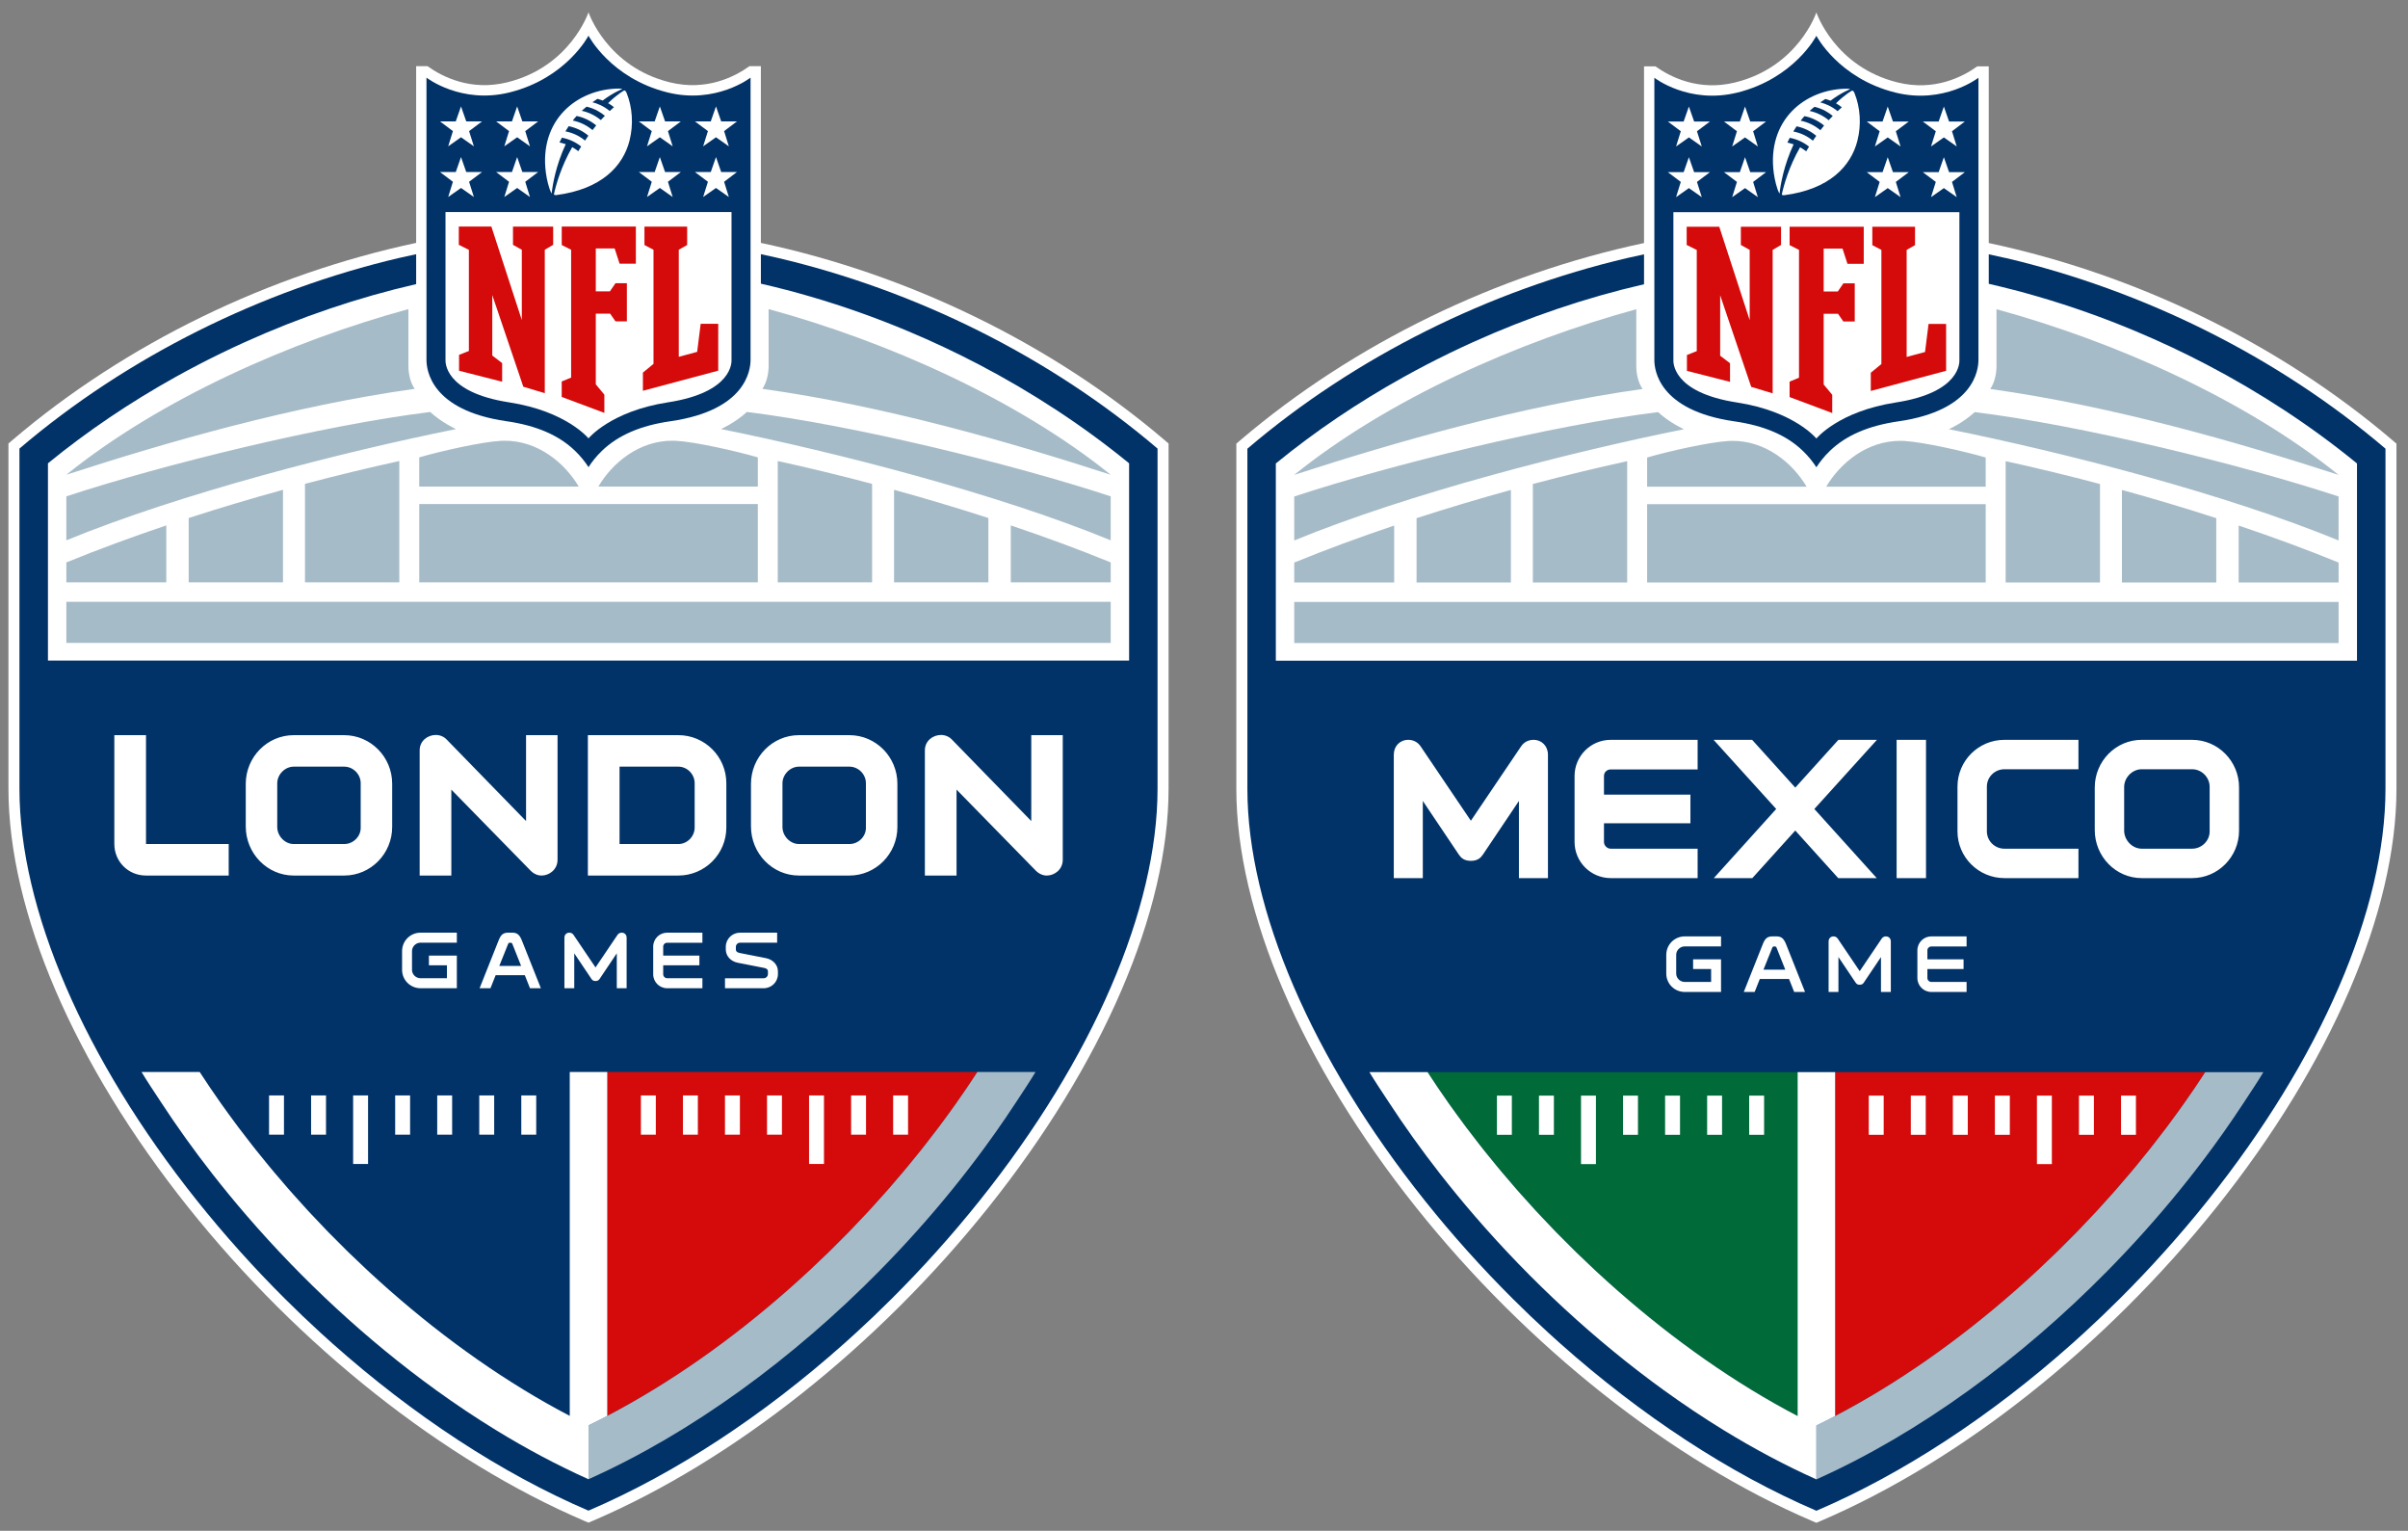 <svg xmlns="http://www.w3.org/2000/svg" height="169.82" viewBox="0 0 267.213 169.818" width="267.21"><rect x="0" y="0" width="267.213" height="169.818" fill="#808080" stroke="none"/><g transform="matrix(1.25 0 0 -1.25 -138.78 581.28)"><g transform="matrix(.614 0 0 .614 84.531 153.67)"><g style="" transform="matrix(.276 0 0 .276 221.57 286.99)"><path d="m606.92 566.87c-59.672 50.873-134.72 87.014-211.55 103.33v92.542h-5.99c-7.761-5.574-22.606-13.159-41.71-8.451-33.109 8.144-42.599 36.674-42.599 36.674s-9.476-28.53-42.579-36.674c-19.14-4.708-33.984 2.886-41.752 8.451h-5.957v-92.542c-76.82-16.32-151.87-52.46-211.55-103.32l-2.027-1.732v-180.77c0-64.339 34.342-144.27 94.225-219.29 58.062-72.745 133.63-132.56 207.35-164.12l2.27-0.97 2.28 0.972c73.42 31.428 148.94 91.246 207.2 164.11 60.003 75.055 94.417 154.98 94.417 219.29v180.77l-2.027 1.729" fill="#fff"/><path d="m220.19 608.93c0-5.029 2.099-26.365 41.895-32.107 15.734-2.261 27.434-7.331 35.876-15.45 3.043-2.907 5.336-5.881 7.11-8.594 1.769 2.713 4.055 5.687 7.103 8.594 8.44 8.119 20.174 13.189 35.896 15.45 39.787 5.742 41.879 27.078 41.893 32.107v147.82s-18.105-14.092-43.613-7.724c-29.715 7.428-41.279 29.699-41.279 29.699s-11.543-22.271-41.283-29.699c-25.506-6.368-43.597 7.724-43.597 7.724v-147.82m183.95 53.431c-2.919 0.686-5.844 1.307-8.77 1.935v-15.447c4.341-0.993 8.68-2.053 13.007-3.177 8.659-2.251 17.288-4.766 25.861-7.537 4.288-1.383 8.562-2.831 12.82-4.341 8.516-3.02 16.964-6.29 25.328-9.797 12.543-5.262 24.887-11.06 36.952-17.359 28.154-14.702 54.796-32.135 78.925-51.866v-103.31h-566.37v103.31c20.562 16.81 43.047 31.962 66.791 45.179 7.915 4.406 15.969 8.594 24.139 12.561 4.082 1.981 8.197 3.907 12.335 5.777 28.974 13.078 59.201 23.335 89.625 30.327v15.671c-2.912-0.626-5.823-1.245-8.73-1.928v0.009c-72.41-17-142.61-51.75-199.06-99.87v-178.11c0-63.055 33.885-141.67 92.964-215.69 14.408-18.052 29.886-35.282 46.132-51.459 6.094-6.068 12.293-11.986 18.588-17.745 2.099-1.919 4.207-3.819 6.324-5.703 42.357-37.667 88.598-68.034 134.07-87.496 45.493 19.472 91.636 49.843 133.94 87.51 2.115 1.882 4.221 3.784 6.315 5.703 6.287 5.759 12.48 11.677 18.569 17.743 4.059 4.045 8.07 8.153 12.03 12.326 7.92 8.345 15.63 16.937 23.1 25.75 3.734 4.406 7.405 8.867 11.014 13.379 59.201 74.051 93.154 152.66 93.154 215.69v178.11c-56.435 48.111-126.62 82.86-199.03 99.88" fill="#013369"/><path d="m119.99 209.29c0.589-0.794 1.171-1.591 1.766-2.385 2.233-2.967 4.516-5.918 6.825-8.86 0.776-0.988 1.549-1.979 2.334-2.965 2.314-2.907 4.669-5.8 7.054-8.677 0.792-0.956 1.591-1.907 2.39-2.859 2.462-2.93 4.951-5.846 7.484-8.74 0.7-0.797 1.409-1.589 2.111-2.383 2.628-2.967 5.279-5.92 7.975-8.841 0.469-0.508 0.942-1.011 1.413-1.517 2.69-2.896 5.419-5.766 8.176-8.615 0.519-0.536 1.034-1.078 1.556-1.614 2.942-3.016 5.927-5.994 8.938-8.947 0.594-0.582 1.185-1.166 1.78-1.746 3.046-2.962 6.126-5.89 9.236-8.786 0.524-0.485 1.051-0.97 1.575-1.455 3.242-2.993 6.511-5.953 9.818-8.864 0.291-0.256 0.587-0.51 0.882-0.769 7.167-6.285 14.473-12.379 21.908-18.239 0.069-0.056 0.136-0.111 0.206-0.166 3.713-2.923 7.456-5.786 11.224-8.592 0.192-0.143 0.383-0.286 0.575-0.427 3.764-2.796 7.555-5.532 11.372-8.202 0.12-0.085 0.242-0.169 0.363-0.254 15.745-10.998 31.892-20.904 48.234-29.445 0.014-0.007 0.028-0.014 0.042-0.021v180.1h-193.86c3.556-5.477 7.257-10.938 11.095-16.371 2.466-3.482 4.985-6.927 7.527-10.356" fill="#006a38"/><path d="m400.95 51.223c-27.18 0.338-52.22 20.64-47.486 55.365 0.496 3.668 1.945 10.406 3.74 13.324 0.641-5.784 2.799-18.563 9.232-32.273-2.234-0.799-4.096-1.127-4.096-1.127 0.649-1.383 1.564-3.139 1.564-3.139 4.774 0.9 8.982 2.878 12.639 5.768-0.88 1.426-1.471 2.361-1.875 3.074-1.293-0.99-2.572-1.863-3.998-2.656-7.247 12.662-10.607 24.603-11.975 30.875 0.089 0.39 0.865 0.59 1.488 0.518 29.804-3.853 43.745-19.059 47.982-35.52 2.777-10.8 1.867-22.089-1.853-31.299-0.274-0.652-0.755-1.726-1.633-1.662 0 0-4.384 2.294-10.5 8.301 1.385 0.791 2.926 1.89 3.818 2.635-0.921 0.814-1.88 1.698-2.752 2.518-3.986-3.267-8.138-4.945-11.354-5.738 1.071-0.75 2.216-1.519 3.324-2.246 1.712 0.439 3.387 1.131 3.387 1.131 6.93-5.268 12.906-7.545 12.906-7.545s-0.699-0.329-2.561-0.303zm-113.25 80.826v96.762c0 1.01-1.265 21.218 41.715 27.828 37.499 5.79 51.928 23.578 51.928 23.578s14.454-17.788 51.947-23.578c42.986-6.61 41.705-26.798 41.705-27.828v-96.762h-187.29z" transform="matrix(.8 0 0 -.8 0 792)" fill="#fff"/><path d="m296.41 141.57v11.938l6.6 3.279v66.221l-6.439 2.533v10.395l28.217 7.189v-12.189l-6.457-4.949v-39.559l20.324 59.971 14.053 4.231v-93.891l5.49-3.231v-11.938h-26.309v11.938l5.781 3.231v46.031l-19.932-61.199h-21.328zm67.408 0v12.064l6.144 3.103v83.682l-6.17 2.543v10.125l27.926 10.438v-11.93l-5.606-6.75v-46.275h9.383l3.518 5.051h7.445v-24.979h-7.445l-3.656 5.33h-9.244v-28.086h12.344l3.232 9.967h10.666v-24.283h-48.537zm54.162 0v12.064l5.928 3.103v74.703l-6.938 5.709v11.918l49.32-13.182v-30.682h-11.496l-2.301 18.365-12.039 3.254v-70.086l5.484-3.103v-12.064h-27.959zm-24.375 553.41-0.002 225.12c0.006-0.003 0.011-0.005 0.014-0.008 20.464-10.691 40.686-23.09 60.402-36.857 0.133-0.095 0.267-0.188 0.402-0.283 4.785-3.348 9.54-6.777 14.262-10.281 0.228-0.17 0.456-0.343 0.684-0.514 4.719-3.51 9.404-7.092 14.051-10.752 0.095-0.075 0.191-0.153 0.289-0.229 9.288-7.325 18.424-14.939 27.383-22.793 0.367-0.323 0.735-0.641 1.102-0.961 4.13-3.64 8.218-7.336 12.268-11.076 0.661-0.609 1.322-1.218 1.982-1.83 3.882-3.614 7.726-7.271 11.527-10.969 0.759-0.736 1.51-1.474 2.264-2.213 3.752-3.683 7.47-7.395 11.139-11.15 0.678-0.698 1.348-1.403 2.023-2.102 3.429-3.542 6.819-7.109 10.164-10.711 0.647-0.693 1.294-1.385 1.938-2.08 3.305-3.585 6.554-7.205 9.775-10.842 0.895-1.01 1.799-2.017 2.688-3.033 3.149-3.596 6.246-7.224 9.309-10.869 1.019-1.212 2.038-2.425 3.045-3.643 2.964-3.576 5.889-7.168 8.764-10.781 1.007-1.267 2.001-2.538 3-3.811 2.857-3.643 5.686-7.298 8.451-10.973 0.788-1.048 1.553-2.101 2.332-3.148 3.129-4.223 6.232-8.466 9.266-12.752 4.8-6.792 9.426-13.619 13.871-20.465h-242.39z" transform="matrix(.8 0 0 -.8 0 792)" fill="#d50a0a"/><path d="m263.41 195.58c-77.15 21.08-162.5 58.85-224 108.44 66.92-21.7 148.09-45.02 228.14-56.24-2.407-3.247-4.139-9.021-4.139-14.955v-37.244zm235.88 0v37.244c0 5.934-1.731 11.708-4.139 14.955 80.043 11.219 161.22 34.544 228.14 56.24-61.51-49.59-146.86-87.36-224-108.44zm-221.63 67.352c-70.235 8.659-174.38 34.243-238.24 55.232v28.783c74.85-30.707 179.57-57.573 255.2-72.83 0 0-9.02-3.97-16.957-11.186zm207.39 0c-7.937 7.216-16.957 11.186-16.957 11.186 75.621 15.257 180.34 42.123 255.2 72.83v-28.783c-63.87-21-168.01-46.58-238.25-55.24zm-158.96 18.816c-0.705 0.007-1.415 0.029-2.129 0.066-12.273 0.647-39.446 6.734-53.459 10.836v19.104h104.44c-9.34-15.73-26.99-30.21-48.86-30zm110.54 0c-21.869-0.205-39.523 14.272-48.854 30.006h104.44v-19.104c-14.013-4.101-41.187-10.189-53.457-10.836-0.714-0.038-1.425-0.06-2.131-0.066zm-179.18 13.295c-20.002 4.376-40.744 9.383-61.773 14.951v64.449h61.773v-79.4zm247.83 0v79.4h61.771v-64.449c-21.03-5.568-41.769-10.576-61.771-14.951zm-323.98 18.832c-20.602 5.672-41.331 11.853-61.771 18.475v42.094h61.771v-60.568zm400.12 0v60.568h61.773v-42.094c-20.441-6.621-41.171-12.803-61.773-18.475zm-310.92 9.314v51.26h221.72v-51.26h-221.72zm-165.63 14.004c-22.539 7.591-44.566 15.691-65.439 24.217v13.033h65.439v-37.25zm552.99 0v37.25h65.441v-13.033c-20.877-8.526-42.902-16.626-65.441-24.217zm-618.43 50.006v26.908h683.87v-26.908h-683.87zm596.56 307.79c-4.445 6.846-9.071 13.673-13.871 20.465-3.013 4.266-6.117 8.515-9.266 12.752-0.779 1.048-1.544 2.101-2.332 3.148-2.765 3.674-5.594 7.33-8.451 10.973-0.999 1.273-1.993 2.543-3 3.811-2.875 3.614-5.799 7.205-8.764 10.781-1.007 1.218-2.026 2.43-3.045 3.643-3.062 3.645-6.16 7.273-9.309 10.869-0.889 1.016-1.793 2.023-2.688 3.033-3.221 3.637-6.471 7.257-9.775 10.842-0.644 0.696-1.291 1.387-1.938 2.08-3.345 3.602-6.735 7.169-10.164 10.711-0.675 0.699-1.345 1.403-2.023 2.102-3.666 3.755-7.386 7.467-11.139 11.15-0.753 0.739-1.505 1.477-2.264 2.213-3.801 3.7-7.645 7.355-11.527 10.969-0.661 0.612-1.321 1.221-1.982 1.83-4.05 3.741-8.137 7.436-12.268 11.076-0.366 0.32-0.735 0.638-1.102 0.961-8.959 7.856-18.095 15.468-27.383 22.793-0.098 0.075-0.194 0.153-0.289 0.229-4.647 3.66-9.332 7.239-14.051 10.752-0.228 0.17-0.456 0.343-0.684 0.514-4.722 3.504-9.476 6.933-14.262 10.281-0.136 0.095-0.269 0.188-0.402 0.283-19.716 13.773-39.936 26.167-60.402 36.857-0.002 0.003-0.008 0.005-0.014 0.008-4.087 2.133-8.181 4.226-12.285 6.221v18.334c0.211-0.098 0.422-0.203 0.633-0.301-0.375 0.188-0.633 0.318-0.633 0.318v16.902c67.98-30.42 134.12-79.17 190.46-136.32 16.899-17.145 32.914-35.045 47.836-53.434 7.458-9.196 14.646-18.514 21.529-27.92 2.297-3.135 4.557-6.281 6.785-9.435 4.454-6.306 8.769-12.649 12.939-19.014h0.004c4.451-6.8 9.072-13.624 13.182-20.465h-38.068z" transform="matrix(.8 0 0 -.8 0 792)" fill="#a6bbc8"/><path d="m380.09 63.066c-0.979 0.808-2.088 1.685-3.182 2.713 4.503 0.97 8.717 2.972 12.498 6.066 0.84-0.924 1.746-1.851 2.658-2.795-2.592-2.136-6.355-4.642-11.975-5.984zm-6.57 6.121c-0.828 0.941-1.737 1.965-2.484 2.973 4.956 0.984 9.332 3.236 12.934 6.258 0.73-1.01 1.556-2.034 2.41-3.082-4.229-3.498-9.05-5.49-12.859-6.148zm-5.158 6.652c-0.765 1.149-2.144 3.4-2.144 3.4 4.451 0.828 8.963 2.803 12.842 6.035 0.69-0.99 1.414-2.083 2.199-3.197-3.068-2.627-7.49-5.147-12.896-6.238z" transform="matrix(.8 0 0 -.8 0 792)" fill="#013369"/><path d="m297.85 62.912-3.43 9.799h-10.324l8.455 6.359-3.098 9.957 8.396-5.92 8.439 5.92-3.148-9.949 8.48-6.367h-10.336l-3.436-9.799zm36.764 0-3.394 9.799h-10.379l8.473 6.359-3.102 9.957 8.402-5.92 8.393 5.92-3.086-9.949 8.445-6.367h-10.338l-3.414-9.799zm93.451 0-3.391 9.799h-10.355l8.453 6.359-3.117 9.957 8.41-5.92 8.4 5.92-3.106-9.957 8.467-6.359h-10.348l-3.414-9.799zm36.754 0-3.414 9.799h-10.355l8.49 6.359-3.133 9.957 8.412-5.92 8.418 5.92-3.102-9.957 8.414-6.359h-10.318l-3.412-9.799zm-166.97 33.152-3.43 9.797h-10.324l8.455 6.379-3.098 9.963 8.396-5.914 8.439 5.914-3.148-9.963 8.48-6.379h-10.336l-3.436-9.797zm36.764 0-3.394 9.797h-10.379l8.473 6.379-3.102 9.963 8.402-5.914 8.393 5.914-3.086-9.963 8.445-6.379h-10.338l-3.414-9.797zm93.451 0-3.391 9.797h-10.355l8.453 6.379-3.117 9.963 8.41-5.914 8.4 5.914-3.106-9.963 8.467-6.379h-10.348l-3.414-9.797zm36.754 0-3.414 9.797h-10.355l8.49 6.379-3.133 9.963 8.412-5.914 8.418 5.914-3.102-9.963 8.414-6.379h-10.318l-3.412-9.797zm-350.7 381.4c-5.507 0-9.502 4.101-9.502 9.75v80.766h19.004v-50.51l23.656 35.211c1.357 1.977 3.35 4.002 7.812 4.002 4.456 0 6.463-2.037 7.834-4.031l23.633-35.182v50.51h19.004v-80.766c0-5.649-3.995-9.75-9.502-9.75-3.322 0-6.268 1.554-8.074 4.268l-32.895 48.695-32.889-48.678c-1.813-2.725-4.76-4.285-8.082-4.285zm132.53 0c-13.043 0-23.656 10.611-23.656 23.654v43.205c0 13.043 10.613 23.656 23.656 23.656h56.926v-19.25h-56.926c-2.347 0-4.404-2.06-4.404-4.406v-12.225h56.613v-18.754h-56.613v-12.227c0-2.398 1.934-4.279 4.404-4.279h56.926v-19.375h-56.926zm67.387 0 40.994 45.262-40.859 45.254h25.221l28.127-31.143 28.123 31.143h25.225l-40.861-45.254 0.438-0.484 40.553-44.777h-25.229l-28.248 31.27-28.252-31.27h-25.23zm119.84 0v90.516h19.252v-90.516h-19.252zm70.584 0c-16.943 0-30.727 13.731-30.727 30.607v29.299c0 16.879 13.784 30.609 30.727 30.609h48.488v-19.25h-48.488c-6.33 0-11.479-5.096-11.479-11.359v-29.299c0-6.263 5.149-11.357 11.479-11.357h48.488v-19.25h-48.488zm89.891 0c-16.945 0-30.729 14.009-30.729 31.229v27.811c0 17.358 13.783 31.477 30.729 31.477h33.025c16.946 0 30.73-13.952 30.73-31.105v-28.305c0-17.15-13.785-31.105-30.73-31.105h-33.025zm0 19.25h33.025c6.223 0 11.479 5.26 11.479 11.482v29.299c0 6.09-5.256 11.234-11.479 11.234h-33.025c-6.116 0-11.479-5.54-11.479-11.855v-28.553c0-6.183 5.362-11.607 11.479-11.607zm-299.2 109.42c-6.754 0-12.107 5.403-12.107 12.107v12.268c0 6.598 5.354 12.004 12.107 12.004h23.752v-21.357h-18.295v6.338h11.797v8.471h-17.254c-3.013 0-5.611-2.442-5.611-5.455v-12.318c0-3.013 2.546-5.508 5.611-5.508h23.752v-6.549h-23.752zm57.357 0c-3.429 0-4.884 1.559-6.287 5.146l-12.422 31.232h7.119l3.381-8.523h19.125l3.377 8.523h7.119l-12.42-31.232c-1.458-3.588-2.912-5.146-6.289-5.146h-2.703zm40.053 0c-1.714 0-3.223 1.195-3.223 3.328v33.051h6.443v-22.865l11.279 16.783c0.572 0.834 1.248 1.352 2.65 1.352s2.077-0.517 2.648-1.352l11.277-16.783v22.865h6.445v-33.051c0-2.133-1.506-3.328-3.221-3.328-1.143 0-2.13 0.52-2.754 1.455l-14.396 21.309-14.396-21.309c-0.621-0.935-1.611-1.455-2.754-1.455zm64.061 0c-5.04 0-9.146 4.055-9.146 9.146v18.086c0 5.094 4.107 9.146 9.146 9.146h23.074v-6.549h-23.074c-1.403 0-2.598-1.195-2.598-2.598v-5.873h23.697v-6.338h-23.697v-5.875c0-1.455 1.195-2.545 2.598-2.545h23.074v-6.602h-23.074zm-103.23 6.602h0.936c0.416 0 0.675 0.208 0.883 0.676l5.768 14.498h-14.291l5.82-14.498c0.211-0.468 0.466-0.676 0.885-0.676zm-264.74 82.25c3.905 6.5 8.287 12.984 12.533 19.443 10.42 15.976 21.759 31.798 33.891 47.314 7.282 9.308 14.848 18.506 22.67 27.561 36.514 42.256 78.66 81.366 123.69 113.89 12.864 9.297 25.967 18.054 39.238 26.193 19.907 12.209 40.203 23.029 60.664 32.193v-16.902s0.258-0.131 0.633-0.318c-0.211 0.098-0.422 0.203-0.633 0.301v-18.334c4.104-1.994 8.198-4.088 12.285-6.221l0.002-225.12h-24.574v225.12c-0.017-0.009-0.035-0.017-0.053-0.025-20.426-10.676-40.609-23.059-60.291-36.807-0.15-0.107-0.303-0.21-0.453-0.316-4.771-3.337-9.51-6.757-14.215-10.252-0.239-0.176-0.479-0.356-0.719-0.535-4.71-3.507-9.39-7.084-14.031-10.738-0.087-0.069-0.169-0.14-0.256-0.209-9.294-7.325-18.426-14.942-27.385-22.799-0.369-0.323-0.74-0.64-1.103-0.961-4.133-3.639-8.219-7.339-12.271-11.08-0.655-0.606-1.313-1.212-1.969-1.818-3.888-3.619-7.738-7.279-11.545-10.982-0.745-0.725-1.485-1.454-2.227-2.182-3.764-3.692-7.495-7.416-11.172-11.186-0.652-0.67-1.296-1.348-1.945-2.018-3.446-3.562-6.858-7.148-10.221-10.768-0.589-0.632-1.182-1.262-1.768-1.897-3.371-3.651-6.684-7.344-9.969-11.053-0.877-0.993-1.764-1.983-2.639-2.978-3.166-3.616-6.277-7.261-9.354-10.924-0.999-1.189-1.998-2.379-2.988-3.574-2.982-3.596-5.924-7.212-8.816-10.846-0.981-1.232-1.948-2.472-2.918-3.707-2.886-3.677-5.742-7.365-8.533-11.074-0.745-0.993-1.471-1.988-2.207-2.981-3.178-4.286-6.328-8.593-9.41-12.945-4.797-6.792-9.422-13.619-13.867-20.465h-38.074zm83.498 15.363v25.689h9.773v-25.689h-9.773zm408.67 0v25.689h9.77v-25.689h-9.77zm-381.14 0.002v25.688h9.773v-25.688h-9.773zm27.529 0v44.852h9.773v-44.852h-9.773zm27.527 0v25.688h9.775v-25.688h-9.775zm27.533 0v25.688h9.77v-25.688h-9.77zm27.525 0v25.688h9.777v-25.688h-9.777zm27.529 0v25.688h9.777v-25.688h-9.777zm78.318 0v25.688h9.775v-25.688h-9.775zm27.525 0v25.688h9.779v-25.688h-9.779zm27.533 0v25.688h9.773v-25.688h-9.773zm27.525 0v25.688h9.779v-25.688h-9.779zm27.533 0v44.852h9.773v-44.852h-9.773zm27.529 0v25.688h9.77v-25.688h-9.77z" transform="matrix(.8 0 0 -.8 0 792)" fill="#fff"/></g><g style="" transform="matrix(.276 0 0 .276 44.037 287.01)"><path d="m606.92 566.87c-59.672 50.873-134.72 87.014-211.55 103.33v92.542h-5.99c-7.761-5.574-22.606-13.159-41.71-8.451-33.109 8.144-42.599 36.674-42.599 36.674s-9.476-28.53-42.579-36.674c-19.14-4.708-33.984 2.886-41.752 8.451h-5.957v-92.542c-76.82-16.32-151.87-52.46-211.55-103.32l-2.027-1.732v-180.77c0-64.339 34.342-144.27 94.225-219.29 58.062-72.745 133.63-132.56 207.35-164.12l2.27-0.97 2.28 0.972c73.42 31.428 148.94 91.246 207.2 164.11 60.003 75.055 94.417 154.98 94.417 219.29v180.77l-2.027 1.729" fill="#fff"/><path d="m381.34 16.594s-14.428 27.838-51.604 37.123c-31.882 7.96-54.496-9.654-54.496-9.654v184.78c0 6.286 2.622 32.955 52.367 40.133 19.667 2.826 34.293 9.164 44.846 19.312 3.804 3.634 6.67 7.351 8.887 10.742 2.211-3.391 5.069-7.108 8.879-10.742 10.549-10.148 25.216-16.487 44.869-19.312 49.734-7.178 52.35-33.847 52.367-40.133v-184.78s-22.633 17.615-54.518 9.654c-37.15-9.282-51.6-37.12-51.6-37.12zm112.88 143.04v19.311c5.426 1.241 10.849 2.565 16.258 3.971 10.824 2.814 21.609 5.958 32.326 9.422 5.36 1.729 10.703 3.538 16.025 5.426 10.645 3.775 21.206 7.862 31.66 12.246 15.678 6.578 31.109 13.825 46.189 21.699 35.193 18.377 68.494 40.169 98.656 64.832v129.14h-707.96v-129.14c25.702-21.012 53.808-39.952 83.488-56.473 9.894-5.507 19.962-10.742 30.174-15.701 5.103-2.476 10.246-4.885 15.418-7.223 36.217-16.348 74.003-29.168 112.03-37.908v-19.59c-3.64 0.782-7.28 1.556-10.914 2.41v-0.012c-90.54 21.26-178.29 64.7-248.86 124.85v222.63c0 78.819 42.356 177.09 116.21 269.62 18.011 22.565 37.358 44.103 57.666 64.324 7.617 7.585 15.366 14.983 23.234 22.182 2.624 2.398 5.258 4.774 7.904 7.129 52.946 47.084 110.75 85.042 167.58 109.37 56.866-24.34 114.55-62.305 167.43-109.39 2.644-2.352 5.277-4.73 7.894-7.129 7.859-7.199 15.6-14.595 23.211-22.178 5.074-5.057 10.087-10.191 15.037-15.406 9.9-10.431 19.538-21.172 28.875-32.189 4.667-5.507 9.256-11.083 13.768-16.723 74.002-92.564 116.44-190.83 116.44-269.61v-222.63c-70.55-60.13-158.28-103.57-248.79-124.84-3.648-0.857-7.304-1.635-10.961-2.42z" transform="matrix(.8 0 0 -.8 0 792)" fill="#013369"/><path d="m400.95 51.223c-27.18 0.338-52.22 20.64-47.486 55.365 0.496 3.668 1.945 10.406 3.74 13.324 0.641-5.784 2.799-18.563 9.232-32.273-2.234-0.799-4.096-1.127-4.096-1.127 0.649-1.383 1.564-3.139 1.564-3.139 4.774 0.9 8.982 2.878 12.639 5.768-0.88 1.426-1.471 2.361-1.875 3.074-1.293-0.99-2.572-1.863-3.998-2.656-7.247 12.662-10.607 24.603-11.975 30.875 0.089 0.39 0.865 0.59 1.488 0.518 29.804-3.853 43.745-19.059 47.982-35.52 2.777-10.8 1.867-22.089-1.853-31.299-0.274-0.652-0.755-1.726-1.633-1.662 0 0-4.384 2.294-10.5 8.301 1.385 0.791 2.926 1.89 3.818 2.635-0.921 0.814-1.88 1.698-2.752 2.518-3.986-3.267-8.138-4.945-11.354-5.738 1.071-0.75 2.216-1.519 3.324-2.246 1.712 0.439 3.387 1.131 3.387 1.131 6.93-5.268 12.906-7.545 12.906-7.545s-0.699-0.329-2.561-0.303zm-113.25 80.826v96.762c0 1.01-1.265 21.218 41.715 27.828 37.499 5.79 51.928 23.578 51.928 23.578s14.454-17.788 51.947-23.578c42.986-6.61 41.705-26.798 41.705-27.828v-96.762h-187.29z" transform="matrix(.8 0 0 -.8 0 792)" fill="#fff"/><path d="m296.41 141.57v11.938l6.6 3.279v66.221l-6.439 2.533v10.395l28.217 7.189v-12.189l-6.457-4.949v-39.559l20.324 59.971 14.053 4.231v-93.891l5.49-3.231v-11.938h-26.309v11.938l5.781 3.231v46.031l-19.932-61.199h-21.328zm67.408 0v12.064l6.144 3.103v83.682l-6.17 2.543v10.125l27.926 10.438v-11.93l-5.606-6.75v-46.275h9.383l3.518 5.051h7.445v-24.979h-7.445l-3.656 5.33h-9.244v-28.086h12.344l3.232 9.967h10.666v-24.283h-48.537zm54.162 0v12.064l5.928 3.103v74.703l-6.938 5.709v11.918l49.32-13.182v-30.682h-11.496l-2.301 18.365-12.039 3.254v-70.086l5.484-3.103v-12.064h-27.959zm-24.375 553.41-0.002 225.12c0.006-0.003 0.011-0.005 0.014-0.008 20.464-10.691 40.686-23.09 60.402-36.857 0.133-0.095 0.267-0.188 0.402-0.283 4.785-3.348 9.54-6.777 14.262-10.281 0.228-0.17 0.456-0.343 0.684-0.514 4.719-3.513 9.404-7.092 14.051-10.752 0.095-0.075 0.191-0.153 0.289-0.229 9.288-7.325 18.424-14.939 27.383-22.793 0.367-0.323 0.735-0.641 1.102-0.961 4.13-3.64 8.218-7.336 12.268-11.076 0.661-0.609 1.322-1.218 1.982-1.83 3.882-3.614 7.726-7.269 11.527-10.969 0.759-0.736 1.51-1.474 2.264-2.213 3.752-3.683 7.47-7.395 11.139-11.15 0.678-0.698 1.348-1.403 2.023-2.102 3.429-3.542 6.819-7.109 10.164-10.711 0.647-0.693 1.294-1.385 1.938-2.08 3.305-3.585 6.554-7.205 9.775-10.842 0.895-1.01 1.799-2.017 2.688-3.033 3.149-3.596 6.246-7.224 9.309-10.869 1.019-1.212 2.038-2.425 3.045-3.643 2.964-3.576 5.889-7.168 8.764-10.781 1.007-1.267 2.001-2.538 3-3.811 2.857-3.643 5.686-7.298 8.451-10.973 0.788-1.048 1.553-2.101 2.332-3.148 3.149-4.237 6.252-8.486 9.266-12.752 4.8-6.792 9.426-13.619 13.871-20.465h-242.39z" transform="matrix(.8 0 0 -.8 0 792)" fill="#d50a0a"/><path d="m263.41 195.58c-77.15 21.08-162.5 58.85-224 108.44 66.92-21.7 148.09-45.02 228.14-56.24-2.407-3.247-4.139-9.021-4.139-14.955v-37.244zm235.88 0v37.244c0 5.934-1.731 11.708-4.139 14.955 80.043 11.219 161.22 34.544 228.14 56.24-61.51-49.59-146.86-87.36-224-108.44zm-221.63 67.352c-70.235 8.659-174.38 34.243-238.24 55.232v28.783c74.85-30.707 179.57-57.573 255.2-72.83 0 0-9.02-3.97-16.957-11.186zm207.39 0c-7.937 7.216-16.957 11.186-16.957 11.186 75.621 15.257 180.34 42.123 255.2 72.83v-28.783c-63.87-21-168.01-46.58-238.25-55.24zm-158.96 18.816c-0.705 0.007-1.415 0.029-2.129 0.066-12.273 0.647-39.446 6.734-53.459 10.836v19.104h104.44c-9.34-15.73-26.99-30.21-48.86-30zm110.54 0c-21.869-0.205-39.523 14.272-48.854 30.006h104.44v-19.104c-14.013-4.101-41.187-10.189-53.457-10.836-0.714-0.038-1.425-0.06-2.131-0.066zm-179.18 13.295c-20.002 4.376-40.744 9.383-61.773 14.951v64.449h61.773v-79.4zm247.83 0v79.4h61.771v-64.449c-21.03-5.568-41.769-10.576-61.771-14.951zm-323.98 18.832c-20.602 5.672-41.331 11.853-61.771 18.475v42.094h61.771v-60.568zm400.12 0v60.568h61.773v-42.094c-20.441-6.621-41.171-12.803-61.773-18.475zm-310.91 9.309v51.26h221.71v-51.26h-221.71zm-165.64 14.01c-22.539 7.591-44.566 15.691-65.439 24.217v13.033h65.439v-37.25zm552.99 0v37.25h65.441v-13.033c-20.877-8.526-42.902-16.626-65.441-24.217zm-618.43 50.006v26.908h683.87v-26.908h-683.87zm596.56 307.78c-4.445 6.846-9.071 13.673-13.871 20.465-3.013 4.266-6.117 8.515-9.266 12.752-0.779 1.048-1.544 2.101-2.332 3.148-2.765 3.674-5.594 7.33-8.451 10.973-0.999 1.273-1.993 2.543-3 3.811-2.875 3.614-5.799 7.205-8.764 10.781-1.007 1.218-2.026 2.43-3.045 3.643-3.062 3.645-6.16 7.273-9.309 10.869-0.889 1.016-1.793 2.023-2.688 3.033-3.221 3.637-6.471 7.257-9.775 10.842-0.644 0.696-1.291 1.387-1.938 2.08-3.345 3.602-6.735 7.169-10.164 10.711-0.675 0.699-1.345 1.403-2.023 2.102-3.668 3.755-7.386 7.467-11.139 11.15-0.753 0.739-1.505 1.477-2.264 2.213-3.801 3.7-7.645 7.355-11.527 10.969-0.661 0.612-1.321 1.221-1.982 1.83-4.05 3.741-8.137 7.436-12.268 11.076-0.366 0.32-0.735 0.638-1.102 0.961-8.959 7.856-18.095 15.468-27.383 22.793-0.098 0.075-0.194 0.153-0.289 0.229-4.647 3.66-9.332 7.239-14.051 10.752-0.228 0.17-0.456 0.343-0.684 0.514-4.722 3.504-9.476 6.933-14.262 10.281-0.136 0.095-0.269 0.188-0.402 0.283-19.716 13.773-39.936 26.167-60.402 36.857-0.002 0.003-0.008 0.005-0.014 0.008-4.087 2.133-8.181 4.226-12.285 6.221v18.334c0.211-0.098 0.422-0.203 0.633-0.301-0.375 0.188-0.633 0.318-0.633 0.318v16.902c67.98-30.42 134.12-79.17 190.46-136.32 8.448-8.572 16.68-17.331 24.66-26.25 7.981-8.916 15.715-17.991 23.176-27.184 7.458-9.196 14.646-18.514 21.529-27.92 2.297-3.135 4.557-6.281 6.785-9.435 4.454-6.306 8.769-12.649 12.939-19.014h0.004c4.451-6.8 9.072-13.624 13.182-20.465h-38.068z" transform="matrix(.8 0 0 -.8 0 792)" fill="#a6bbc8"/><path d="m380.09 63.066c-0.979 0.808-2.088 1.685-3.182 2.713 4.503 0.97 8.717 2.972 12.498 6.066 0.84-0.924 1.746-1.851 2.658-2.795-2.592-2.136-6.355-4.642-11.975-5.984zm-6.57 6.121c-0.828 0.941-1.737 1.965-2.484 2.973 4.956 0.984 9.332 3.236 12.934 6.258 0.73-1.01 1.556-2.034 2.41-3.082-4.229-3.498-9.05-5.49-12.859-6.148zm-5.158 6.652c-0.765 1.149-2.144 3.4-2.144 3.4 4.451 0.828 8.963 2.803 12.842 6.035 0.69-0.99 1.414-2.083 2.199-3.197-3.068-2.627-7.49-5.147-12.896-6.238z" transform="matrix(.8 0 0 -.8 0 792)" fill="#013369"/><path d="m297.85 62.912-3.43 9.799h-10.324l8.455 6.359-3.098 9.957 8.396-5.92 8.439 5.92-3.148-9.949 8.48-6.367h-10.336l-3.436-9.799zm36.764 0-3.394 9.799h-10.379l8.473 6.359-3.102 9.957 8.402-5.92 8.393 5.92-3.086-9.949 8.445-6.367h-10.338l-3.414-9.799zm93.451 0-3.391 9.799h-10.355l8.453 6.359-3.117 9.957 8.41-5.92 8.4 5.92-3.106-9.957 8.467-6.359h-10.348l-3.414-9.799zm36.754 0-3.414 9.799h-10.355l8.49 6.359-3.133 9.957 8.412-5.92 8.418 5.92-3.102-9.957 8.414-6.359h-10.318l-3.412-9.799zm-166.97 33.152-3.43 9.797h-10.324l8.455 6.379-3.098 9.963 8.396-5.914 8.439 5.914-3.148-9.963 8.48-6.379h-10.336l-3.436-9.797zm36.764 0-3.394 9.797h-10.379l8.473 6.379-3.102 9.963 8.402-5.914 8.393 5.914-3.086-9.963 8.445-6.379h-10.338l-3.414-9.797zm93.451 0-3.391 9.797h-10.355l8.453 6.379-3.117 9.963 8.41-5.914 8.4 5.914-3.106-9.963 8.467-6.379h-10.348l-3.414-9.797zm36.754 0-3.414 9.797h-10.355l8.49 6.379-3.133 9.963 8.412-5.914 8.418 5.914-3.102-9.963 8.414-6.379h-10.318l-3.412-9.797zm-183.49 378.3c-5.19 0-10.555 3.765-10.555 10.062v81.965h20.74v-56.254l51.896 53.045c2.098 2.101 4.595 3.209 7.219 3.209 5.016 0 10.434-3.939 10.434-10.307v-81.594h-20.617v56.232l-51.826-53.201c-1.885-2.038-4.471-3.158-7.291-3.158zm330.83 0c-5.19 0-10.555 3.765-10.555 10.062v81.965h20.738v-56.254l51.895 53.047c2.104 2.098 4.602 3.207 7.223 3.207 5.016 0 10.43-3.939 10.43-10.307v-81.594h-20.617v56.232l-51.826-53.201c-1.885-2.038-4.47-3.158-7.287-3.158zm-541.32 0.127v71.162c0 11.629 9.112 20.738 20.744 20.738h54.146v-20.617h-54.146v-71.283h-20.744zm117.48 0c-17.324 0-31.42 14.317-31.42 31.918v27.818c0 17.736 14.096 32.164 31.42 32.164h33.037c17.324 0 31.424-14.262 31.424-31.793v-28.316c0-17.528-14.1-31.791-31.424-31.791h-33.037zm192.61 0v91.9h59.24c17.326 0 31.42-14.096 31.42-31.42v-29.059c0-17.326-14.093-31.422-31.42-31.422h-59.24zm138.22 0c-17.324 0-31.42 14.317-31.42 31.918v27.818c0 17.736 14.096 32.164 31.42 32.164h33.037c17.324 0 31.42-14.262 31.42-31.793v-28.316c0-17.528-14.096-31.791-31.42-31.791h-33.037zm-330.83 20.615h33.037c5.856 0 10.807 4.947 10.807 10.807v29.307c0 5.723-4.95 10.555-10.807 10.555h-33.037c-5.755 0-10.803-5.221-10.803-11.176v-28.564c0-5.819 5.048-10.928 10.803-10.928zm213.35 0h38.5c5.79 0 10.684 4.947 10.684 10.807v29.059c0 5.856-4.894 10.803-10.684 10.803h-38.5v-50.668zm117.48 0h33.037c5.856 0 10.805 4.947 10.805 10.807v29.307c0 5.723-4.948 10.555-10.805 10.555h-33.037c-5.755 0-10.803-5.221-10.803-11.176v-28.564c0-5.819 5.048-10.928 10.803-10.928zm-247.77 108.68c-6.757 0-12.109 5.404-12.109 12.109v12.264c0 6.601 5.353 12.004 12.109 12.004h23.748v-21.359h-18.293v6.342h11.799v8.471h-17.254c-3.013 0-5.615-2.444-5.615-5.457v-12.318c0-3.01 2.55-5.508 5.615-5.508h23.748v-6.547h-23.748zm57.355 0c-3.429 0-4.886 1.56-6.289 5.144l-12.42 31.232h7.121l3.377-8.523h19.123l3.379 8.523h7.119l-12.42-31.232c-1.455-3.585-2.909-5.144-6.289-5.144h-2.701zm40.053 0c-1.717 0-3.221 1.196-3.221 3.326v33.051h6.441v-22.865l11.277 16.787c0.572 0.831 1.247 1.35 2.652 1.35 1.4 0 2.079-0.518 2.65-1.35l11.277-16.787v22.865h6.443v-33.051c0-2.13-1.508-3.326-3.223-3.326-1.143 0-2.131 0.517-2.754 1.455l-14.395 21.307-14.396-21.307c-0.623-0.938-1.611-1.455-2.754-1.455zm64.062 0c-5.042 0-9.146 4.052-9.146 9.146v18.084c0 5.094 4.104 9.146 9.146 9.146h23.072v-6.547h-23.072c-1.406 0-2.602-1.194-2.602-2.6v-5.871h23.699v-6.342h-23.699v-5.871c0-1.458 1.196-2.549 2.602-2.549h23.072v-6.598h-23.072zm47.742 0c-5.146 0-9.355 4.105-9.355 9.248v1.717c0 4.312 3.169 7.793 7.848 8.729l17.254 3.381c0.779 0.156 2.494 0.622 2.494 2.232v1.768c0 1.562-1.298 2.756-2.805 2.756h-25.311v6.547h25.311c5.195 0 9.352-4.104 9.352-9.303v-1.662c0-4.364-3.222-7.797-7.846-8.732l-17.15-3.377c-0.779-0.156-2.549-0.622-2.549-2.232v-1.77c0-1.507 1.251-2.754 2.758-2.754h24.27v-6.547h-24.27zm-150.97 6.598h0.936c0.416 0 0.675 0.208 0.883 0.676l5.769 14.502h-14.293l5.822-14.502c0.208-0.468 0.467-0.676 0.883-0.676zm-240.97 84.6c3.905 6.5 8.287 12.984 12.533 19.443 10.42 15.976 21.759 31.798 33.891 47.314 7.282 9.308 14.846 18.506 22.668 27.561 36.514 42.256 78.66 81.366 123.69 113.89 12.864 9.297 25.969 18.054 39.24 26.193 19.907 12.209 40.203 23.029 60.664 32.193v-16.902s0.258-0.131 0.633-0.318c-0.211 0.098-0.422 0.203-0.633 0.301v-18.334c4.104-1.994 8.198-4.088 12.285-6.221l0.002-225.12h-24.574v225.12c-0.017-0.009-0.035-0.017-0.053-0.025-20.426-10.676-40.609-23.059-60.291-36.807-0.15-0.107-0.303-0.21-0.453-0.316-4.771-3.337-9.51-6.757-14.215-10.252-0.239-0.176-0.479-0.356-0.719-0.535-4.71-3.507-9.39-7.084-14.031-10.738-0.087-0.069-0.169-0.14-0.256-0.209-9.294-7.325-18.426-14.942-27.385-22.799-0.369-0.323-0.74-0.64-1.103-0.961-4.133-3.639-8.219-7.339-12.271-11.08-0.655-0.606-1.313-1.212-1.969-1.818-3.888-3.619-7.738-7.279-11.545-10.982-0.745-0.725-1.485-1.454-2.227-2.182-3.764-3.692-7.495-7.416-11.172-11.186-0.652-0.67-1.296-1.348-1.945-2.018-3.446-3.562-6.858-7.148-10.221-10.768-0.589-0.632-1.182-1.262-1.768-1.897-3.371-3.651-6.684-7.344-9.969-11.053-0.877-0.993-1.764-1.983-2.639-2.978-3.166-3.616-6.277-7.261-9.354-10.924-0.999-1.189-1.998-2.379-2.988-3.574-2.982-3.596-5.924-7.212-8.816-10.846-0.981-1.232-1.948-2.472-2.918-3.707-2.886-3.677-5.742-7.365-8.533-11.074-0.745-0.993-1.471-1.988-2.207-2.981-3.178-4.286-6.328-8.593-9.41-12.945-4.797-6.792-9.422-13.619-13.867-20.465h-38.074zm83.498 15.363v25.689h9.773v-25.689h-9.773zm408.67 0v25.689h9.77v-25.689h-9.77zm-381.14 0.002v25.688h9.773v-25.688h-9.773zm27.529 0v44.852h9.773v-44.852h-9.773zm27.527 0v25.688h9.775v-25.688h-9.775zm27.533 0v25.688h9.77v-25.688h-9.77zm27.525 0v25.688h9.777v-25.688h-9.777zm27.529 0v25.688h9.777v-25.688h-9.777zm78.318 0v25.688h9.775v-25.688h-9.775zm27.525 0v25.688h9.779v-25.688h-9.779zm27.533 0v25.688h9.773v-25.688h-9.773zm27.525 0v25.688h9.779v-25.688h-9.779zm27.533 0v44.852h9.773v-44.852h-9.773zm27.529 0v25.688h9.77v-25.688h-9.77z" transform="matrix(.8 0 0 -.8 0 792)" fill="#fff"/></g></g></g></svg>
